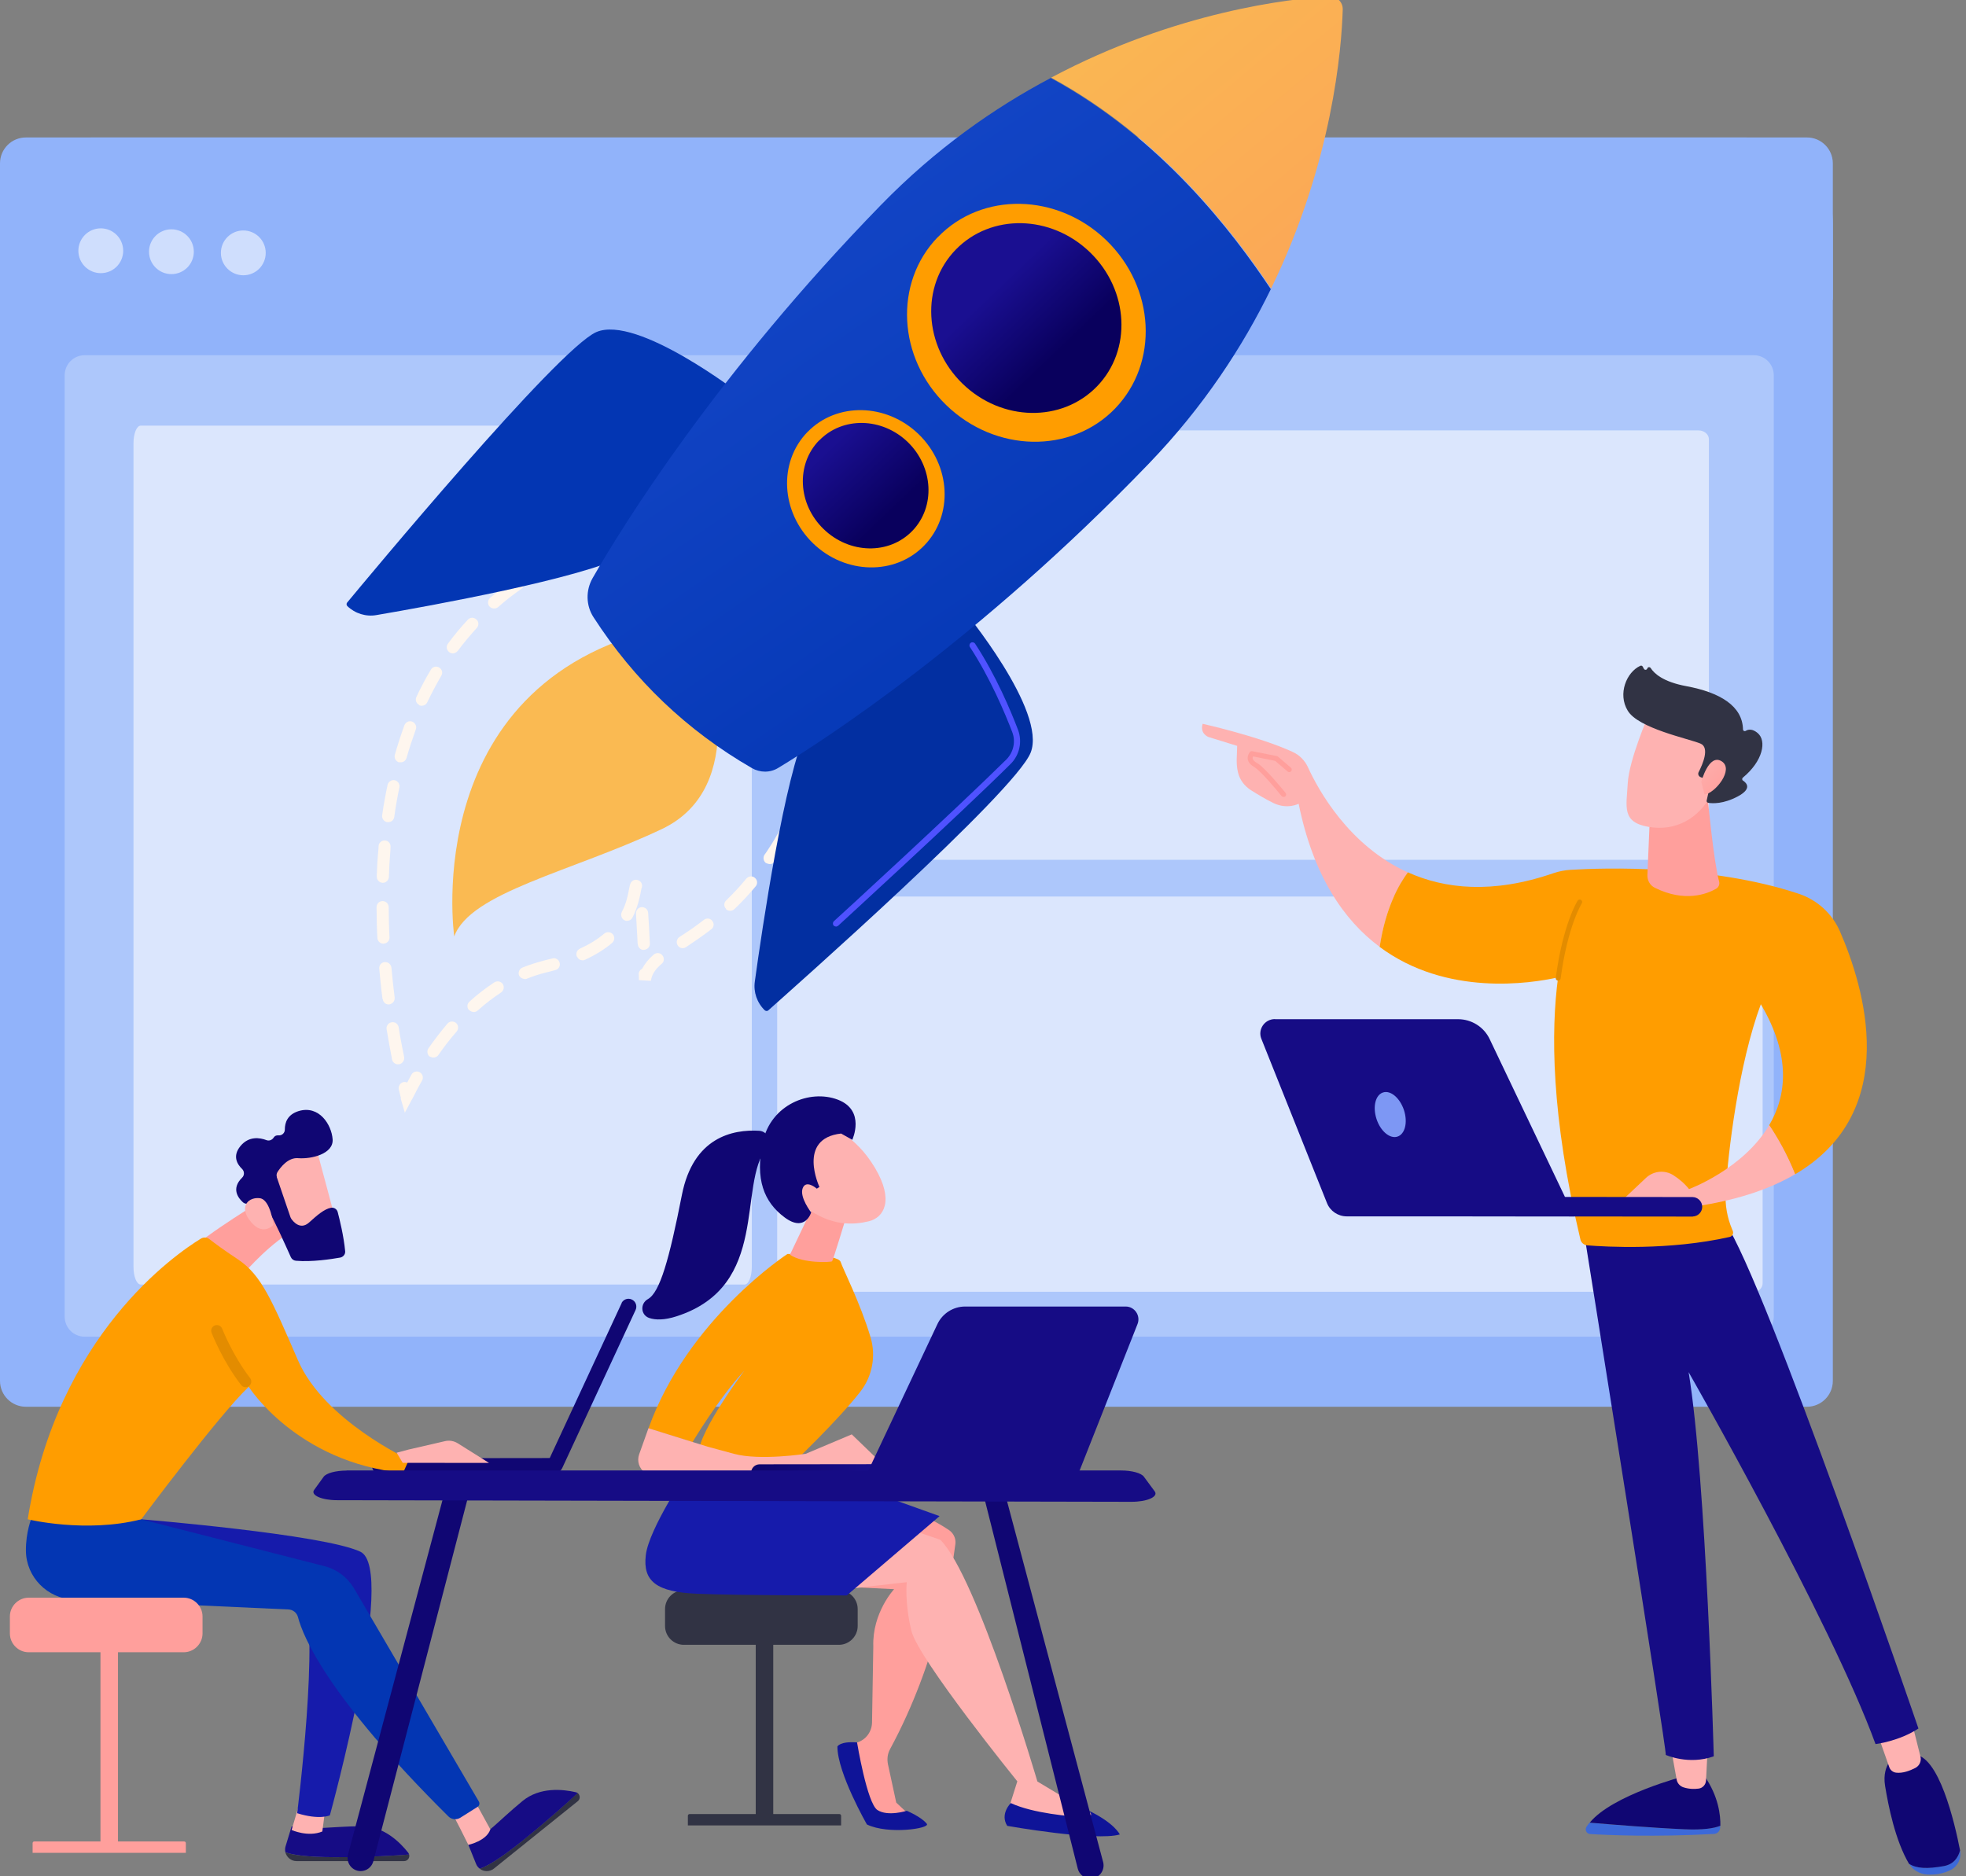 <svg width="154" height="147" viewBox="0 0 154 147" fill="none" xmlns="http://www.w3.org/2000/svg">
<rect x="0" y="0" width="154" height="147" fill="#808080" stroke="none"/>
<g clip-path="url(#clip0_1065_15)">
<path d="M141.539 110.214H2.03C0.907 110.214 0 109.307 0 108.184V12.799C0 11.676 0.907 10.769 2.03 10.769H141.539C142.662 10.769 143.569 11.676 143.569 12.799V108.184C143.569 109.307 142.662 110.214 141.539 110.214Z" fill="#91B3FA"/>
<path d="M143.569 23.489V17.499C143.569 13.78 140.491 10.777 136.781 10.777H7.163C3.444 10.777 0.366 13.789 0.366 17.499V23.489H143.569Z" fill="#91B3FA"/>
<path d="M7.895 21.401C6.93 21.401 6.139 20.619 6.139 19.645C6.139 18.68 6.921 17.89 7.895 17.89C8.86 17.89 9.65 18.672 9.65 19.645C9.65 20.619 8.868 21.401 7.895 21.401Z" fill="#CFDEFD"/>
<path d="M13.427 21.476C12.462 21.476 11.672 20.694 11.672 19.72C11.672 18.755 12.454 17.965 13.427 17.965C14.392 17.965 15.182 18.747 15.182 19.72C15.182 20.694 14.4 21.476 13.427 21.476Z" fill="#CFDEFD"/>
<path d="M19.059 21.567C18.094 21.567 17.303 20.785 17.303 19.812C17.303 18.847 18.085 18.056 19.059 18.056C20.024 18.056 20.814 18.838 20.814 19.812C20.814 20.785 20.032 21.567 19.059 21.567Z" fill="#CFDEFD"/>
<path d="M137.388 27.831H6.622C5.762 27.831 5.066 28.535 5.066 29.403V103.151C5.066 104.019 5.762 104.723 6.622 104.723H137.388C138.247 104.723 138.943 104.019 138.943 103.151V29.403C138.943 28.535 138.247 27.831 137.388 27.831Z" fill="#ADC7FB"/>
<path d="M58.325 33.347H11.023C10.71 33.347 10.457 33.961 10.457 34.719V99.266C10.457 100.024 10.71 100.639 11.023 100.639H58.325C58.637 100.639 58.89 100.024 58.89 99.266V34.719C58.89 33.961 58.637 33.347 58.325 33.347Z" fill="#DBE6FD"/>
<path d="M133.045 33.721H64.564C64.113 33.721 63.748 34.03 63.748 34.412V66.673C63.748 67.054 64.113 67.363 64.564 67.363H133.045C133.496 67.363 133.861 67.054 133.861 66.673V34.412C133.861 34.03 133.496 33.721 133.045 33.721Z" fill="#DBE6FD"/>
<path d="M133.37 71.897H64.888C64.438 71.897 64.073 72.154 64.073 72.471V99.591C64.073 99.908 64.438 100.165 64.888 100.165H133.37C133.82 100.165 134.185 99.908 134.185 99.591V72.471C134.185 72.154 133.82 71.897 133.37 71.897Z" fill="#DBE6FD"/>
<path d="M137.405 101.204H61.544C61.178 101.204 60.878 100.905 60.878 100.539V70.907C60.878 70.541 61.178 70.241 61.544 70.241H137.405C137.771 70.241 138.07 70.541 138.07 70.907V100.539C138.07 100.905 137.771 101.204 137.405 101.204Z" fill="#DBE6FD"/>
<path d="M124.519 142.8C126.324 142.958 129.46 143.207 131.923 143.315C133.403 143.382 134.26 143.232 134.751 143.041C134.751 143.099 134.751 143.149 134.743 143.199C134.734 143.457 134.518 143.665 134.26 143.681C129.593 143.939 125.883 143.773 124.56 143.69C124.286 143.673 124.128 143.374 124.261 143.141C124.327 143.024 124.419 142.908 124.51 142.8H124.519Z" fill="#3C69D9"/>
<path fill-rule="evenodd" clip-rule="evenodd" d="M131.931 143.315C129.46 143.207 126.324 142.949 124.527 142.799C126.299 140.62 131.931 139.156 131.931 139.156H133.52C134.618 140.736 134.776 142.234 134.759 143.041C134.268 143.24 133.412 143.382 131.931 143.315Z" fill="#100673"/>
<path fill-rule="evenodd" clip-rule="evenodd" d="M133.786 136.552L133.636 139.497C133.619 139.813 133.378 140.088 133.062 140.129C132.746 140.171 132.322 140.179 131.864 140.029C131.59 139.938 131.382 139.705 131.332 139.414L130.816 136.544H133.786V136.552Z" fill="#FEB2B1"/>
<path fill-rule="evenodd" clip-rule="evenodd" d="M152.254 146.194C153.036 146.052 153.394 145.528 153.535 144.963C153.535 144.971 153.535 144.971 153.535 144.979C153.652 145.57 153.385 146.186 152.853 146.477C152.212 146.826 151.505 146.893 150.956 146.859C150.366 146.826 149.833 146.51 149.534 146.011L149.525 146.003C150.116 146.377 150.94 146.427 152.246 146.186L152.254 146.194Z" fill="#3C69D9"/>
<path fill-rule="evenodd" clip-rule="evenodd" d="M148.56 137.467H149.875C151.871 137.417 153.127 142.866 153.535 144.971C153.385 145.537 153.036 146.061 152.254 146.202C150.948 146.435 150.124 146.393 149.534 146.019C148.452 144.181 147.92 141.494 147.662 139.921C147.371 138.133 148.569 137.467 148.569 137.467H148.56Z" fill="#100673"/>
<path fill-rule="evenodd" clip-rule="evenodd" d="M149.709 134.73L150.432 137.625C150.524 137.983 150.349 138.349 150.025 138.515C149.617 138.723 149.043 138.948 148.519 138.881C148.269 138.848 148.061 138.673 147.986 138.44L146.913 135.396L149.709 134.73Z" fill="#FEB2B1"/>
<path fill-rule="evenodd" clip-rule="evenodd" d="M124.078 96.563C124.078 96.563 130.591 137.267 130.483 137.492C130.483 137.492 132.28 138.307 134.243 137.6C134.243 137.6 133.653 115.846 132.272 107.502C132.272 107.502 143.386 126.952 146.913 136.643C146.913 136.643 148.752 136.427 150.274 135.421C150.274 135.421 138.311 100.414 135.117 95.756L124.069 96.579L124.078 96.563Z" fill="#160C85"/>
<path fill-rule="evenodd" clip-rule="evenodd" d="M94.196 56.706C94.196 56.706 98.588 57.68 101.259 58.911C101.791 59.152 102.215 59.585 102.457 60.117C103.255 61.864 105.651 66.257 110.285 68.353C109.619 69.235 108.538 71.082 108.072 74.185C105.285 72.113 102.881 68.653 101.725 62.971C101.725 62.971 100.843 63.445 99.745 62.913C99.162 62.63 98.497 62.23 97.998 61.914C97.499 61.598 97.124 61.116 96.983 60.55C96.791 59.801 96.908 59.144 96.908 58.437L94.653 57.738C94.653 57.738 93.971 57.48 94.204 56.715L94.196 56.706Z" fill="#FEB2B1"/>
<path fill-rule="evenodd" clip-rule="evenodd" d="M108.072 74.176C108.538 71.073 109.619 69.235 110.285 68.345C113.163 69.642 116.915 70.058 121.682 68.411C122.123 68.262 122.58 68.17 123.046 68.145C125.584 67.995 133.961 67.721 140.882 70.017C142.338 70.499 143.519 71.573 144.127 72.97C145.998 77.271 149.035 87.062 140.608 92.004C139.959 90.398 139.218 89.109 138.578 88.161C139.934 85.873 140.333 82.745 137.929 78.677C136.174 83.419 135.35 90.332 135.175 93.393C135.117 94.4 135.292 95.406 135.691 96.338L135.733 96.438C135.816 96.638 135.699 96.862 135.483 96.912C130.741 97.977 125.808 97.686 124.336 97.569C124.069 97.544 123.853 97.361 123.795 97.103C121.491 87.387 121.482 80.765 122.048 76.572C119.893 77.055 113.296 78.086 108.055 74.176H108.072Z" fill="#FF9D00"/>
<path fill-rule="evenodd" clip-rule="evenodd" d="M122.056 76.83C122.156 76.83 122.231 76.763 122.248 76.663C122.788 72.57 123.895 70.79 123.903 70.774C123.961 70.682 123.936 70.566 123.845 70.507C123.753 70.449 123.637 70.474 123.579 70.566C123.529 70.641 122.422 72.429 121.865 76.614C121.848 76.722 121.923 76.813 122.031 76.83C122.04 76.83 122.048 76.83 122.056 76.83Z" fill="#E38C00"/>
<path fill-rule="evenodd" clip-rule="evenodd" d="M133.761 62.48C133.761 62.48 134.243 67.554 134.659 69.052C134.726 69.276 134.626 69.518 134.418 69.634C133.703 70.042 131.981 70.716 129.635 69.559C129.252 69.376 129.027 68.977 129.044 68.553L129.252 63.653L133.761 62.471V62.48Z" fill="#FF9F9C"/>
<path fill-rule="evenodd" clip-rule="evenodd" d="M129.144 55.991C129.144 55.991 127.605 59.518 127.505 61.365C127.405 63.212 127.006 64.418 129.144 64.784C131.282 65.158 133.087 64.093 134.06 62.247C134.06 62.247 135.591 59.41 135.242 58.245C134.901 57.081 129.136 55.982 129.136 55.982L129.144 55.991Z" fill="#FEB2B1"/>
<path fill-rule="evenodd" clip-rule="evenodd" d="M133.328 60.932L133.203 60.882C133.045 60.816 132.979 60.633 133.062 60.483C133.361 59.901 133.952 58.561 133.195 58.254C132.213 57.854 128.337 57.064 127.505 55.683C126.698 54.36 127.413 52.655 128.486 52.164C128.561 52.131 128.645 52.156 128.678 52.231L128.769 52.397C128.828 52.514 129.002 52.497 129.036 52.372C129.069 52.256 129.227 52.231 129.302 52.339C129.56 52.746 130.25 53.42 132.105 53.761C134.742 54.252 136.489 55.317 136.531 57.139C136.531 57.255 136.656 57.322 136.756 57.255C136.947 57.139 137.263 57.081 137.679 57.43C138.403 58.037 138.103 59.618 136.523 60.924C136.448 60.982 136.448 61.107 136.531 61.157C136.822 61.348 137.246 61.789 136.14 62.388C134.992 63.004 134.127 62.954 133.802 62.896C133.719 62.879 133.669 62.804 133.686 62.721L134.044 61.115C134.06 61.024 133.994 60.941 133.902 60.941H133.353L133.328 60.932Z" fill="#313344"/>
<path fill-rule="evenodd" clip-rule="evenodd" d="M133.262 61.265C133.262 61.265 133.844 59.011 134.859 59.643C135.866 60.275 134.335 62.163 133.52 62.247L133.262 61.257V61.265Z" fill="url(#paint0_linear_1065_15)"/>
<path d="M100.552 62.438C100.593 62.438 100.635 62.422 100.677 62.397C100.76 62.33 100.768 62.205 100.702 62.122C100.535 61.914 99.063 60.117 98.489 59.793C98.281 59.676 98.156 59.56 98.131 59.444C98.114 59.394 98.123 59.327 98.156 59.261L99.886 59.61L100.868 60.45C100.951 60.517 101.068 60.508 101.142 60.425C101.209 60.342 101.201 60.225 101.126 60.151L100.103 59.277C100.078 59.252 100.044 59.244 100.011 59.236L98.089 58.853C98.015 58.836 97.94 58.87 97.89 58.936C97.748 59.144 97.698 59.335 97.748 59.527C97.798 59.751 97.981 59.943 98.289 60.126C98.713 60.367 99.953 61.823 100.385 62.364C100.427 62.413 100.477 62.43 100.535 62.43L100.552 62.438Z" fill="#FF9F9C"/>
<path fill-rule="evenodd" clip-rule="evenodd" d="M133.337 94.441L126.557 94.524L128.928 92.287C129.518 91.729 130.417 91.638 131.099 92.087C131.498 92.345 131.931 92.694 132.305 93.16C132.305 93.16 136.531 91.613 138.586 88.152C139.227 89.1 139.975 90.39 140.616 91.996C138.777 93.077 136.398 93.925 133.337 94.433V94.441Z" fill="#FEB2B1"/>
<path fill-rule="evenodd" clip-rule="evenodd" d="M132.605 95.315C132.588 95.315 132.58 95.315 132.563 95.315L115.351 95.298C114.927 95.298 114.578 94.957 114.578 94.533C114.578 94.109 114.927 93.768 115.351 93.768L132.563 93.784C132.988 93.784 133.337 94.125 133.337 94.55C133.337 94.957 133.012 95.29 132.605 95.307V95.315Z" fill="#160C85"/>
<path fill-rule="evenodd" clip-rule="evenodd" d="M99.878 79.85H114.211C115.268 79.85 116.233 80.457 116.682 81.397L123.312 95.298H105.493C104.811 95.298 104.195 94.882 103.946 94.258L98.805 81.389C98.505 80.648 99.063 79.841 99.87 79.841L99.878 79.85Z" fill="#160C85"/>
<path d="M109.977 86.979C110.285 87.936 110.06 88.859 109.461 89.051C108.871 89.242 108.13 88.618 107.822 87.661C107.515 86.705 107.739 85.781 108.338 85.59C108.929 85.399 109.661 86.022 109.977 86.979Z" fill="#7D97F4"/>
<path fill-rule="evenodd" clip-rule="evenodd" d="M29.724 115.463C29.732 115.463 29.749 115.463 29.757 115.463L43.408 115.447C43.749 115.447 44.016 115.172 44.016 114.839C44.016 114.498 43.741 114.224 43.4 114.232L29.749 114.249C29.408 114.249 29.141 114.523 29.141 114.856C29.141 115.18 29.399 115.447 29.724 115.463Z" fill="#100673"/>
<path fill-rule="evenodd" clip-rule="evenodd" d="M48.699 102.095C48.691 102.103 48.691 102.111 48.683 102.12L42.934 114.507C42.793 114.814 42.926 115.172 43.234 115.313C43.541 115.455 43.907 115.322 44.041 115.014L49.789 102.627C49.93 102.319 49.797 101.953 49.489 101.812C49.19 101.67 48.841 101.795 48.691 102.078L48.699 102.095Z" fill="#100673"/>
<path fill-rule="evenodd" clip-rule="evenodd" d="M59.198 142.733H60.57V127.909H59.198V142.733Z" fill="#313344"/>
<path fill-rule="evenodd" clip-rule="evenodd" d="M53.882 143.016H65.886V142.259C65.886 142.184 65.828 142.125 65.753 142.125H54.015C53.94 142.125 53.882 142.184 53.882 142.259V143.016Z" fill="#313344"/>
<path fill-rule="evenodd" clip-rule="evenodd" d="M52.094 127.393C52.094 128.208 52.759 128.865 53.566 128.865H65.712C66.519 128.865 67.184 128.2 67.184 127.393V126.062C67.184 125.255 66.519 124.589 65.712 124.589H53.566C52.751 124.589 52.094 125.255 52.094 126.062V127.393Z" fill="#313344"/>
<path fill-rule="evenodd" clip-rule="evenodd" d="M70.004 118.025C70.004 118.025 72.043 118.342 74.33 119.872C74.688 120.113 74.888 120.529 74.838 120.962C74.563 123.133 73.44 130.163 69.722 137.034C69.522 137.4 69.472 137.816 69.555 138.224L70.204 141.227L71.402 142.35H68.316L66.261 136.793L67.143 136.518C67.825 136.302 68.291 135.678 68.307 134.963L68.407 128.998C68.316 126.344 70.038 124.506 70.038 124.506L65.113 124.265L70.021 118.025H70.004Z" fill="#FF9F9C"/>
<path fill-rule="evenodd" clip-rule="evenodd" d="M72.6 142.891C72.883 143.257 69.572 143.748 67.908 142.941C67.908 142.941 65.595 138.915 65.595 136.835C65.595 136.835 65.778 136.411 67.134 136.511C67.134 136.511 67.916 141.277 68.731 141.81C69.555 142.342 71.028 141.868 71.028 141.868C71.028 141.868 72.184 142.35 72.6 142.891Z" fill="#0F1498"/>
<path fill-rule="evenodd" clip-rule="evenodd" d="M65.72 124.589C65.745 124.548 71.028 123.957 71.028 123.957C71.028 123.957 70.853 125.563 71.394 127.775C71.934 129.988 79.688 139.563 79.688 139.563L78.872 142.142C81.385 143.016 83.855 143.157 86.293 142.592L81.26 139.572C81.26 139.572 76.543 123.508 73.656 120.638L68.365 118.808L65.728 124.606L65.72 124.589Z" fill="#FEB2B1"/>
<path fill-rule="evenodd" clip-rule="evenodd" d="M53.882 115.239C53.882 115.239 50.837 119.764 50.588 121.827C50.338 123.89 51.42 124.731 54.614 124.864C57.809 125.005 66.327 124.997 66.327 124.997L73.598 118.782C73.598 118.782 68.299 116.894 66.918 116.353C65.537 115.821 53.874 115.23 53.874 115.23L53.882 115.239Z" fill="#161BAB"/>
<path fill-rule="evenodd" clip-rule="evenodd" d="M79.18 141.261C79.18 141.261 78.306 142.109 78.897 143.049C78.897 143.049 85.827 144.281 87.715 143.723C87.715 143.723 87.324 142.833 85.203 141.818L85.361 141.943C85.561 142.093 85.444 142.409 85.195 142.4C83.797 142.317 80.91 142.068 79.188 141.269L79.18 141.261Z" fill="#0F1498"/>
<path fill-rule="evenodd" clip-rule="evenodd" d="M26.255 145.503C23.876 145.503 22.828 145.303 22.353 145.112C22.445 145.503 22.794 145.811 23.235 145.811H31.654C31.937 145.811 32.12 145.536 32.045 145.295C31.088 145.37 29.05 145.503 26.255 145.503Z" fill="#313344"/>
<path fill-rule="evenodd" clip-rule="evenodd" d="M32.045 145.295C32.028 145.246 32.011 145.196 31.978 145.154C31.337 144.339 30.048 143.049 28.301 143.074C25.739 143.108 24.84 143.39 22.844 143.091L22.37 144.647C22.32 144.805 22.32 144.963 22.353 145.112C22.827 145.295 23.875 145.503 26.255 145.503C29.041 145.503 31.08 145.37 32.045 145.295Z" fill="#160C85"/>
<path fill-rule="evenodd" clip-rule="evenodd" d="M23.418 141.41L22.844 143.373C22.844 143.373 24.125 143.956 25.248 143.49L25.473 141.785L23.426 141.41H23.418Z" fill="#FEB2B1"/>
<path fill-rule="evenodd" clip-rule="evenodd" d="M40.855 144.264C38.999 145.753 38.051 146.252 37.569 146.402C37.885 146.651 38.351 146.668 38.692 146.394L45.255 141.119C45.48 140.945 45.447 140.62 45.239 140.47C44.54 141.128 43.034 142.509 40.855 144.256V144.264Z" fill="#313344"/>
<path fill-rule="evenodd" clip-rule="evenodd" d="M45.239 140.479C45.197 140.445 45.156 140.42 45.097 140.412C44.091 140.179 42.285 139.988 40.929 141.103C38.95 142.741 38.425 143.515 36.687 144.53L37.294 146.036C37.352 146.185 37.452 146.31 37.577 146.402C38.059 146.252 39.008 145.753 40.863 144.264C43.034 142.517 44.548 141.136 45.247 140.479H45.239Z" fill="#160C85"/>
<path fill-rule="evenodd" clip-rule="evenodd" d="M11.064 119.032C11.064 119.032 25.306 120.197 28.226 121.569C31.146 122.942 25.839 142.225 25.839 142.225C25.839 142.225 25.04 142.608 23.277 142.059C23.277 142.059 25.09 127.833 23.742 124.747L8.319 122.226L11.064 119.032Z" fill="#161BAB"/>
<path fill-rule="evenodd" clip-rule="evenodd" d="M35.273 141.826C35.406 141.943 36.687 144.538 36.687 144.538C36.687 144.538 38.118 144.23 38.409 143.324L37.128 140.986L35.281 141.826H35.273Z" fill="#FEB2B1"/>
<path fill-rule="evenodd" clip-rule="evenodd" d="M2.479 118.907C2.479 118.907 2.013 120.022 2.03 121.511C2.055 123.566 3.71 125.23 5.757 125.33L22.594 126.095C22.952 126.112 23.252 126.353 23.343 126.702C23.742 128.233 25.672 132.933 35.123 142.309C35.372 142.558 35.763 142.6 36.063 142.409L37.41 141.56C37.552 141.469 37.593 141.286 37.51 141.144L27.71 124.406C27.195 123.558 26.371 122.942 25.406 122.701L11.056 119.032L2.479 118.916V118.907Z" fill="#0336B3"/>
<path fill-rule="evenodd" clip-rule="evenodd" d="M22.012 93.135C22.012 93.135 17.27 95.947 15.432 97.494L19.234 99.616C19.234 99.616 21.288 97.245 23.243 96.255L22.012 93.135Z" fill="#FF9F9C"/>
<path fill-rule="evenodd" clip-rule="evenodd" d="M2.179 119.032C2.179 119.032 6.722 120.139 11.064 119.032C11.064 119.032 17.137 110.871 19.483 108.65C19.483 108.65 23.227 114.565 31.57 115.397L32.036 114.357C32.036 114.357 25.398 111.296 23.351 106.595C21.305 101.895 20.489 99.89 18.626 98.659C17.47 97.894 16.771 97.37 16.413 97.087C16.214 96.929 15.947 96.912 15.731 97.045C13.759 98.251 4.476 104.607 2.171 119.032H2.179Z" fill="#FF9D00"/>
<path fill-rule="evenodd" clip-rule="evenodd" d="M19.234 108.683C19.101 108.683 18.967 108.625 18.884 108.509C17.42 106.604 16.613 104.507 16.572 104.416C16.488 104.183 16.596 103.933 16.829 103.842C17.054 103.759 17.312 103.867 17.404 104.1C17.412 104.116 18.21 106.171 19.591 107.968C19.741 108.159 19.708 108.442 19.508 108.592C19.425 108.659 19.334 108.683 19.242 108.683H19.234Z" fill="#E38C00"/>
<path fill-rule="evenodd" clip-rule="evenodd" d="M31.063 113.816L32.003 113.567L34.857 112.909C35.198 112.826 35.564 112.893 35.855 113.076L38.309 114.615L31.546 114.607L31.072 113.816H31.063Z" fill="#FEB2B1"/>
<path fill-rule="evenodd" clip-rule="evenodd" d="M24.716 89.791C24.774 89.874 26.454 96.23 26.454 96.23L22.802 97.112L20.307 91.33C20.307 91.33 23.759 88.427 24.707 89.791H24.716Z" fill="#FEB2B1"/>
<path fill-rule="evenodd" clip-rule="evenodd" d="M21.679 92.22L22.753 95.365C22.769 95.406 22.786 95.439 22.811 95.481C22.961 95.697 23.518 96.396 24.208 95.781C24.832 95.215 25.406 94.716 25.93 94.624C26.163 94.583 26.396 94.732 26.454 94.965C26.604 95.539 26.929 96.854 27.037 98.027C27.062 98.268 26.887 98.476 26.654 98.526C25.939 98.651 24.433 98.884 23.177 98.775C23.011 98.759 22.861 98.659 22.786 98.501C22.445 97.736 21.413 95.431 21.022 94.832C20.656 94.267 19.749 94.275 19.367 94.308C19.242 94.317 19.117 94.275 19.026 94.192C18.693 93.892 18.069 93.144 18.968 92.262C19.159 92.079 19.151 91.771 18.968 91.588C18.585 91.222 18.186 90.581 18.834 89.791C19.492 88.992 20.348 89.125 20.872 89.325C21.081 89.408 21.313 89.317 21.438 89.125C21.505 89.017 21.621 88.934 21.821 88.951C22.087 88.976 22.32 88.759 22.312 88.485C22.312 87.969 22.503 87.32 23.401 87.046C24.999 86.572 25.972 88.111 26.055 89.258C26.138 90.407 24.383 90.823 23.352 90.739C22.57 90.673 21.979 91.446 21.738 91.821C21.663 91.937 21.646 92.087 21.688 92.22H21.679Z" fill="#100673"/>
<path fill-rule="evenodd" clip-rule="evenodd" d="M21.422 95.972C21.422 95.972 21.189 93.984 20.357 93.876C19.533 93.767 18.718 94.441 19.525 95.564C20.531 96.962 21.413 95.972 21.413 95.972H21.422Z" fill="#FEB2B1"/>
<path fill-rule="evenodd" clip-rule="evenodd" d="M7.87 144.879H9.242V128.865H7.87V144.879Z" fill="#FF9F9C"/>
<path fill-rule="evenodd" clip-rule="evenodd" d="M2.554 145.162H14.558V144.405C14.558 144.33 14.5 144.272 14.425 144.272H2.687C2.612 144.272 2.554 144.33 2.554 144.405V145.162Z" fill="#FF9F9C"/>
<path fill-rule="evenodd" clip-rule="evenodd" d="M0.774 127.975C0.774 128.782 1.439 129.448 2.246 129.448H14.392C15.199 129.448 15.865 128.782 15.865 127.975V126.644C15.865 125.837 15.199 125.172 14.392 125.172H2.246C1.439 125.172 0.774 125.837 0.774 126.644V127.975Z" fill="#FF9F9C"/>
<path fill-rule="evenodd" clip-rule="evenodd" d="M62.11 114.64C62.11 114.64 65.654 111.27 67.392 109.033C68.332 107.826 68.632 106.237 68.191 104.765C67.392 102.086 65.978 99.308 65.853 98.875C65.654 98.21 61.685 98.243 61.685 98.243C61.685 98.243 53.866 103.318 50.796 111.911L54.248 112.984C54.248 112.984 56.286 109.557 58.308 107.386C58.308 107.386 54.822 111.994 54.697 113.883L62.11 114.648V114.64Z" fill="#FF9D00"/>
<path fill-rule="evenodd" clip-rule="evenodd" d="M66.335 95.174C66.294 95.315 65.254 98.751 65.179 98.817C65.096 98.892 62.908 99.009 61.877 98.302L63.623 94.633L66.335 95.165V95.174Z" fill="#FF9F9C"/>
<path fill-rule="evenodd" clip-rule="evenodd" d="M65.063 88.31C65.063 88.31 67.001 88.918 68.532 91.488C70.063 94.059 69.231 95.39 68.066 95.681C66.893 95.964 65.113 96.114 63.066 94.558C61.02 93.002 62.559 87.62 65.071 88.319L65.063 88.31Z" fill="#FEB2B1"/>
<path fill-rule="evenodd" clip-rule="evenodd" d="M64.189 92.994C64.189 92.994 62.401 89.192 65.886 88.809L66.76 89.3C66.76 89.3 67.833 86.996 65.628 86.155C63.424 85.315 60.379 86.546 59.755 89.466C59.131 92.386 59.838 94.167 61.452 95.373C63.074 96.587 63.54 94.99 63.54 94.99C63.54 94.99 62.609 93.8 62.875 93.093C63.141 92.386 63.981 93.127 63.981 93.127L64.189 92.994Z" fill="#100673"/>
<path fill-rule="evenodd" clip-rule="evenodd" d="M69.322 114.889L66.718 112.377L63.116 113.899C63.116 113.899 59.53 114.457 57.484 113.899C55.429 113.342 55.429 113.342 55.429 113.342L50.795 111.895L50.063 113.949C49.88 114.473 50.063 115.047 50.513 115.372C50.912 115.655 51.386 115.971 51.686 116.104C52.293 116.37 66.735 115.921 66.735 115.921L69.314 114.881L69.322 114.889Z" fill="#FEB2B1"/>
<path fill-rule="evenodd" clip-rule="evenodd" d="M60.08 89.882C60.487 89.383 60.113 88.635 59.473 88.593C57.393 88.468 54.306 89.1 53.416 93.609C52.418 98.684 51.694 101.246 50.754 101.778C50.13 102.128 50.18 103.026 50.854 103.259C51.353 103.426 52.044 103.434 53 103.126C60.379 100.739 57.709 92.827 60.08 89.882Z" fill="#100673"/>
<path fill-rule="evenodd" clip-rule="evenodd" d="M59.472 116.071C59.481 116.071 59.497 116.071 59.506 116.071L74.605 116.054C74.979 116.054 75.278 115.755 75.278 115.38C75.278 115.006 74.971 114.698 74.605 114.706L59.506 114.723C59.131 114.723 58.832 115.023 58.832 115.397C58.832 115.755 59.115 116.054 59.472 116.071Z" fill="url(#paint1_linear_1065_15)"/>
<path fill-rule="evenodd" clip-rule="evenodd" d="M88.173 102.361H75.603C74.68 102.361 73.831 102.893 73.432 103.733L67.617 116.062H83.24C83.839 116.062 84.371 115.696 84.596 115.139L89.105 103.733C89.362 103.076 88.88 102.361 88.173 102.361Z" fill="#160C85"/>
<path fill-rule="evenodd" clip-rule="evenodd" d="M34.89 116.67C34.823 116.928 28.792 139.555 27.261 145.287C27.087 145.953 27.578 146.593 28.251 146.593C28.726 146.593 29.133 146.269 29.25 145.803L36.837 116.612L34.882 116.661L34.89 116.67Z" fill="#100673"/>
<path fill-rule="evenodd" clip-rule="evenodd" d="M78.789 117.261C78.856 117.518 84.887 140.146 86.409 145.878C86.584 146.535 86.093 147.184 85.419 147.184C84.945 147.184 84.538 146.859 84.421 146.394L77.075 117.252H78.789V117.261Z" fill="#100673"/>
<path fill-rule="evenodd" clip-rule="evenodd" d="M27.145 115.206H87.807C88.656 115.206 89.396 115.405 89.604 115.696L90.452 116.844C90.76 117.26 89.862 117.66 88.639 117.66L26.396 117.535C25.19 117.535 24.308 117.136 24.608 116.728L25.348 115.705C25.556 115.414 26.296 115.214 27.153 115.214L27.145 115.206Z" fill="#160C85"/>
<path fill-rule="evenodd" clip-rule="evenodd" d="M51.112 41.567C51.066 41.302 51.243 41.064 51.507 41.018C52.27 40.884 53.038 40.78 53.841 40.702L54.102 40.675L54.307 40.936C54.48 41.151 54.432 41.45 54.24 41.597C54.104 41.703 53.933 41.725 53.774 41.67C53.059 41.752 52.36 41.857 51.669 41.973C51.62 41.975 51.589 41.98 51.54 41.981C51.336 41.959 51.154 41.801 51.111 41.576L51.112 41.567ZM46.511 42.771C46.433 42.522 46.564 42.256 46.824 42.179C47.575 41.935 48.343 41.703 49.154 41.518C49.412 41.451 49.661 41.619 49.741 41.859C49.798 42.116 49.639 42.367 49.399 42.447C48.629 42.629 47.87 42.862 47.151 43.092C47.089 43.112 47.029 43.112 46.968 43.122C46.784 43.102 46.615 42.986 46.556 42.798L46.529 42.784L46.511 42.771ZM56.517 45.245L55.042 43.366C54.879 43.152 54.917 42.852 55.112 42.686C55.326 42.523 55.624 42.571 55.792 42.756L57.278 44.636C57.45 44.852 57.402 45.15 57.207 45.316C57.105 45.399 56.993 45.42 56.866 45.41C56.739 45.399 56.609 45.348 56.53 45.227L56.527 45.246L56.517 45.245ZM42.173 44.73C42.052 44.503 42.127 44.219 42.358 44.078C43.061 43.697 43.791 43.341 44.544 43.017C44.789 42.909 45.058 43.021 45.166 43.266C45.275 43.511 45.163 43.779 44.918 43.888C44.196 44.197 43.487 44.547 42.816 44.913C42.728 44.968 42.636 44.983 42.558 44.98C42.401 44.974 42.256 44.892 42.183 44.732L42.173 44.73ZM59.483 48.974L57.998 47.094C57.825 46.879 57.873 46.58 58.068 46.414C58.282 46.251 58.582 46.289 58.748 46.484L60.234 48.364C60.408 48.57 60.349 48.876 60.164 49.044C60.061 49.127 59.949 49.148 59.822 49.137C59.696 49.127 59.566 49.076 59.486 48.955L59.483 48.974ZM38.344 47.522C38.177 47.327 38.195 47.033 38.383 46.846C38.993 46.312 39.645 45.824 40.305 45.348C40.517 45.194 40.813 45.262 40.968 45.465C41.121 45.677 41.054 45.972 40.851 46.127C40.217 46.569 39.584 47.06 39.019 47.561C38.917 47.644 38.792 47.683 38.665 47.672C38.538 47.662 38.429 47.605 38.345 47.512L38.344 47.522ZM35.188 51.094C34.978 50.931 34.926 50.637 35.089 50.426C35.57 49.772 36.097 49.136 36.646 48.552C36.826 48.354 37.123 48.352 37.321 48.533C37.519 48.713 37.521 49.01 37.34 49.208C36.825 49.767 36.322 50.377 35.857 50.994C35.756 51.126 35.587 51.198 35.43 51.192C35.353 51.18 35.258 51.154 35.188 51.094ZM62.328 53.702C62.044 52.579 61.729 51.836 61.619 51.66L60.962 50.833C60.799 50.619 60.838 50.319 61.039 50.173C61.253 50.01 61.553 50.049 61.719 50.244L62.359 51.058C62.775 51.6 63.257 53.456 63.255 53.466C63.311 53.732 63.16 53.994 62.913 54.053C62.87 54.075 62.801 54.074 62.755 54.057C62.551 54.034 62.383 53.908 62.328 53.702ZM32.842 55.231C32.603 55.114 32.509 54.842 32.617 54.602C32.964 53.858 33.347 53.139 33.752 52.463C33.878 52.236 34.177 52.156 34.401 52.301C34.628 52.426 34.708 52.726 34.563 52.95C34.18 53.609 33.81 54.31 33.469 55.016C33.388 55.211 33.187 55.297 32.999 55.296C32.932 55.285 32.885 55.268 32.837 55.26L32.842 55.231ZM62.83 58.308C62.855 57.541 62.823 56.756 62.738 56.001C62.711 55.739 62.897 55.503 63.158 55.476C63.419 55.449 63.656 55.635 63.683 55.896C63.771 56.701 63.804 57.536 63.781 58.353C63.778 58.619 63.557 58.821 63.291 58.817C63.272 58.814 63.272 58.814 63.261 58.822C63.007 58.801 62.806 58.581 62.827 58.328L62.83 58.308ZM31.256 59.729C31.003 59.648 30.857 59.388 30.928 59.132C31.153 58.348 31.407 57.569 31.676 56.822C31.774 56.581 32.044 56.437 32.285 56.535C32.526 56.633 32.671 56.903 32.572 57.145C32.318 57.864 32.059 58.613 31.846 59.379C31.78 59.606 31.571 59.74 31.346 59.724C31.316 59.728 31.288 59.714 31.248 59.718L31.245 59.737L31.255 59.738L31.256 59.729ZM62.316 63.453C62.063 63.372 61.939 63.096 62.02 62.842C62.265 62.12 62.456 61.361 62.598 60.603C62.648 60.354 62.886 60.165 63.156 60.209C63.405 60.259 63.594 60.497 63.55 60.766C63.41 61.574 63.203 62.37 62.948 63.15C62.885 63.357 62.666 63.489 62.471 63.478C62.44 63.483 62.394 63.465 62.357 63.449L62.326 63.454L62.316 63.453ZM30.343 64.414C30.091 64.383 29.902 64.145 29.936 63.874C30.046 63.071 30.195 62.265 30.358 61.501C30.408 61.252 30.664 61.076 30.913 61.126C31.162 61.176 31.338 61.432 31.288 61.681C31.128 62.425 30.991 63.214 30.883 64.007C30.852 64.258 30.627 64.43 30.373 64.409C30.354 64.406 30.354 64.406 30.343 64.414ZM60.013 67.627C59.799 67.484 59.741 67.168 59.894 66.955C59.994 66.823 60.087 66.68 60.179 66.537C60.518 66.028 60.831 65.496 61.111 64.988C61.236 64.761 61.518 64.668 61.757 64.776C61.994 64.903 62.077 65.183 61.969 65.422C61.671 65.987 61.345 66.537 60.982 67.072C60.879 67.223 60.777 67.365 60.686 67.498C60.583 67.65 60.413 67.721 60.259 67.696C60.182 67.684 60.097 67.66 60.014 67.617L60.002 67.635L60.013 67.627ZM56.876 71.212C56.688 71.024 56.688 70.717 56.885 70.541C57.435 70.008 57.973 69.432 58.465 68.83C58.645 68.632 58.937 68.6 59.135 68.78C59.337 68.941 59.366 69.252 59.185 69.45C58.658 70.086 58.096 70.687 57.525 71.228C57.42 71.329 57.285 71.367 57.159 71.356C57.051 71.349 56.939 71.311 56.855 71.218L56.874 71.222L56.876 71.212ZM29.507 68.676C29.536 67.949 29.569 67.253 29.644 66.544L29.657 66.279C29.67 66.014 29.917 65.827 30.161 65.847C30.426 65.86 30.613 66.107 30.594 66.351L30.581 66.616C30.522 67.288 30.487 67.994 30.462 68.701C30.449 68.966 30.238 69.169 29.972 69.166L29.953 69.163C29.699 69.142 29.497 68.921 29.519 68.668L29.499 68.665L29.507 68.676ZM48.916 72.102C48.689 71.977 48.596 71.695 48.704 71.455C49.059 70.781 49.18 70.159 49.256 69.746C49.294 69.574 49.317 69.43 49.342 69.335C49.359 69.288 49.387 69.243 49.394 69.195C49.502 68.956 49.784 68.863 50.023 68.971C50.263 69.078 50.364 69.371 50.245 69.619C50.221 69.704 50.207 69.791 50.186 69.926C50.096 70.356 49.95 71.083 49.543 71.887C49.466 72.062 49.264 72.148 49.086 72.149C49.019 72.139 48.961 72.129 48.917 72.093L48.914 72.112L48.916 72.102ZM53.085 74.069C52.944 73.839 53.01 73.553 53.221 73.409C53.815 73.031 54.447 72.609 55.137 72.068C55.352 71.895 55.651 71.943 55.795 72.154C55.969 72.36 55.919 72.668 55.708 72.812C54.986 73.368 54.322 73.814 53.735 74.204C53.645 74.268 53.533 74.29 53.445 74.285C53.307 74.283 53.172 74.202 53.085 74.069ZM49.95 73.959C49.901 73.042 49.851 72.243 49.819 71.586C49.803 71.317 49.998 71.091 50.258 71.073C50.527 71.058 50.752 71.252 50.77 71.512C50.82 72.182 50.859 72.979 50.906 73.915C50.922 74.185 50.71 74.397 50.45 74.415C50.431 74.412 50.4 74.417 50.389 74.425C50.155 74.407 49.969 74.209 49.96 73.96L49.95 73.959ZM29.562 73.487C29.512 72.689 29.505 71.877 29.496 71.076C29.499 70.809 29.702 70.595 29.968 70.598C30.235 70.602 30.449 70.804 30.445 71.07C30.458 71.853 30.467 72.655 30.509 73.433C30.525 73.702 30.313 73.915 30.053 73.932C30.034 73.929 30.003 73.934 29.994 73.933C29.76 73.915 29.574 73.717 29.562 73.487ZM45.194 74.961C45.085 74.716 45.178 74.444 45.425 74.326C46.161 73.99 46.808 73.591 47.335 73.142C47.53 72.976 47.841 73.006 48.007 73.201C48.173 73.396 48.143 73.707 47.948 73.873C47.353 74.38 46.64 74.818 45.829 75.191C45.753 75.229 45.681 75.247 45.595 75.233C45.418 75.224 45.276 75.122 45.205 74.953L45.186 74.949L45.187 74.94L45.194 74.961ZM50.03 76.343C50.021 76.154 50.139 75.975 50.299 75.902C50.499 75.52 50.786 75.151 51.21 74.785C51.405 74.618 51.72 74.629 51.883 74.844C52.049 75.038 52.038 75.353 51.824 75.516C51.319 75.948 51.058 76.341 50.987 76.843L50.047 76.791L50.038 76.355L50.021 76.342L50.03 76.343ZM40.658 76.433C40.57 76.181 40.673 75.911 40.927 75.804C41.476 75.586 42.05 75.402 42.607 75.255C42.825 75.191 43.038 75.156 43.255 75.093C43.505 75.014 43.776 75.177 43.835 75.423C43.913 75.673 43.751 75.943 43.504 76.002C43.286 76.066 43.06 76.119 42.823 76.179C42.309 76.304 41.789 76.467 41.282 76.672C41.206 76.709 41.126 76.716 41.06 76.695C40.885 76.677 40.724 76.572 40.653 76.402L40.65 76.422L40.658 76.433ZM29.965 78.276C29.855 77.487 29.779 76.674 29.709 75.883C29.682 75.621 29.888 75.388 30.136 75.378C30.397 75.351 30.631 75.557 30.661 75.799C30.733 76.581 30.812 77.375 30.914 78.152C30.941 78.413 30.766 78.642 30.502 78.688C30.471 78.693 30.441 78.698 30.412 78.694C30.197 78.679 30.007 78.51 29.985 78.279L29.965 78.276ZM36.743 79.141C36.557 78.944 36.575 78.65 36.783 78.466C37.408 77.895 38.073 77.389 38.725 76.961C38.955 76.82 39.241 76.886 39.385 77.097C39.526 77.327 39.46 77.613 39.249 77.757C38.629 78.171 38.01 78.634 37.42 79.171C37.318 79.254 37.19 79.312 37.066 79.282C36.959 79.275 36.83 79.215 36.746 79.122L36.743 79.141ZM33.683 82.798C33.469 82.655 33.411 82.339 33.564 82.127C34.04 81.443 34.538 80.802 35.052 80.193C35.232 79.995 35.52 79.982 35.722 80.143C35.92 80.323 35.933 80.612 35.772 80.813C35.274 81.385 34.788 82.008 34.338 82.657C34.235 82.808 34.066 82.87 33.911 82.855C33.834 82.842 33.749 82.819 33.676 82.777L33.673 82.797L33.683 82.798ZM30.714 83.011C30.562 82.236 30.413 81.441 30.286 80.64C30.239 80.375 30.416 80.137 30.681 80.091C30.945 80.044 31.183 80.221 31.23 80.486C31.349 81.276 31.501 82.051 31.656 82.807C31.702 83.072 31.544 83.313 31.277 83.379C31.227 83.38 31.187 83.384 31.137 83.386C30.934 83.363 30.75 83.215 30.706 83L30.703 83.019L30.714 83.011ZM31.418 86.059C31.418 86.059 31.34 85.81 31.242 85.369C31.175 85.111 31.336 84.851 31.584 84.782C31.687 84.759 31.804 84.768 31.896 84.812C31.996 84.621 32.108 84.412 32.234 84.185C32.359 83.958 32.659 83.878 32.884 84.013C33.111 84.139 33.191 84.438 33.056 84.663C32.684 85.315 32.459 85.793 32.333 86.019C32.303 86.084 32.275 86.138 32.263 86.146L31.712 87.174L31.381 86.044L31.408 86.058L31.418 86.059Z" fill="#FEF6EE"/>
<path fill-rule="evenodd" clip-rule="evenodd" d="M55.394 51.653C55.394 51.653 58.862 61.641 51.826 64.962C44.771 68.296 36.832 69.91 35.581 73.366C35.581 73.366 32.638 52.923 52.789 48.997L55.413 51.639L55.394 51.653Z" fill="url(#paint2_linear_1065_15)"/>
<path fill-rule="evenodd" clip-rule="evenodd" d="M75.424 47.729C75.424 47.729 82.05 55.714 80.728 58.977C79.478 62.082 61.881 77.642 60.179 79.161C60.104 79.227 59.995 79.215 59.912 79.16C59.299 78.569 59.004 77.721 59.129 76.886C59.689 72.815 61.479 60.692 63.201 57.199C65.274 52.981 75.412 47.741 75.412 47.741L75.429 47.726L75.424 47.729Z" fill="#022FA1"/>
<path fill-rule="evenodd" clip-rule="evenodd" d="M65.464 72.592C65.531 72.603 65.588 72.566 65.648 72.534C65.735 72.451 75.235 63.757 79.172 59.844C79.868 59.147 80.092 58.102 79.744 57.181C79.192 55.727 78.021 52.921 76.381 50.431C76.316 50.324 76.156 50.285 76.048 50.359C75.945 50.425 75.901 50.584 75.976 50.692C77.581 53.14 78.735 55.91 79.289 57.352C79.579 58.088 79.391 58.941 78.826 59.507C74.887 63.402 65.42 72.097 65.315 72.177C65.227 72.264 65.217 72.414 65.298 72.51C65.346 72.554 65.396 72.585 65.457 72.577L65.454 72.595L65.458 72.6L65.464 72.592Z" fill="url(#paint3_linear_1065_15)"/>
<path fill-rule="evenodd" clip-rule="evenodd" d="M58.104 30.971C58.104 30.971 49.91 24.61 46.698 26.023C43.642 27.384 28.647 45.456 27.186 47.216C27.127 47.299 27.137 47.406 27.203 47.481C27.816 48.072 28.679 48.34 29.513 48.185C33.561 47.495 45.63 45.312 49.066 43.479C53.222 41.261 58.135 30.953 58.135 30.953L58.104 30.971Z" fill="#0336B3"/>
<path fill-rule="evenodd" clip-rule="evenodd" d="M99.57 22.603C97.363 27.139 94.283 31.866 89.986 36.328C76.68 50.148 64.507 58.022 60.972 60.155C60.337 60.554 59.538 60.549 58.891 60.174C53.797 57.228 49.677 53.289 46.494 48.362C45.893 47.442 45.873 46.252 46.418 45.296C48.804 41.138 56.2 29.211 69.007 16.06C73.294 11.661 77.876 8.45 82.305 6.111C90.991 10.818 96.599 18.242 99.532 22.638L99.561 22.606L99.565 22.606L99.57 22.603Z" fill="url(#paint4_linear_1065_15)"/>
<path fill-rule="evenodd" clip-rule="evenodd" d="M82.342 6.08C92.13 0.875 101.112 -0.104 104.12 -0.281C104.714 -0.314 105.194 0.163 105.179 0.74C105.093 3.752 104.396 12.699 99.565 22.606C96.632 18.211 91.019 10.785 82.338 6.079L82.338 6.075L82.342 6.08Z" fill="url(#paint5_linear_1065_15)"/>
<path fill-rule="evenodd" clip-rule="evenodd" d="M73.457 18.576C70.002 22.148 70.297 28.049 74.137 31.754C77.973 35.458 83.886 35.575 87.338 32.016C90.793 28.444 90.498 22.542 86.66 18.824C82.82 15.119 76.912 15.003 73.461 18.581L73.456 18.58L73.457 18.576Z" fill="#FF9D00"/>
<path fill-rule="evenodd" clip-rule="evenodd" d="M74.862 19.561C72.104 22.404 72.348 27.106 75.407 30.069C78.465 33.031 83.169 33.118 85.927 30.275C88.684 27.432 88.44 22.73 85.382 19.767C82.319 16.804 77.619 16.718 74.862 19.561Z" fill="url(#paint6_linear_1065_15)"/>
<path fill-rule="evenodd" clip-rule="evenodd" d="M63.24 33.855C60.96 36.219 61.156 40.108 63.688 42.568C66.219 45.013 70.123 45.095 72.404 42.731C74.688 40.368 74.488 36.478 71.96 34.019C69.43 31.574 65.525 31.492 63.245 33.856L63.24 33.855Z" fill="#FF9D00"/>
<path fill-rule="evenodd" clip-rule="evenodd" d="M64.156 34.508C62.334 36.394 62.491 39.5 64.521 41.456C66.542 43.409 69.644 43.477 71.466 41.591C73.287 39.706 73.117 36.597 71.115 34.642C69.098 32.689 65.991 32.625 64.169 34.511L64.151 34.508L64.156 34.508Z" fill="url(#paint7_linear_1065_15)"/>
</g>
<defs>
<linearGradient id="paint0_linear_1065_15" x1="130.783" y1="58.412" x2="137.271" y2="64.044" gradientUnits="userSpaceOnUse">
<stop offset="0" stop-color="#FEBBBA"/>
<stop offset="1" stop-color="#FF928E"/>
</linearGradient>
<linearGradient id="paint1_linear_1065_15" x1="56.91" y1="112.078" x2="68.898" y2="115.988" gradientUnits="userSpaceOnUse">
<stop offset="0" stop-color="#09005D"/>
<stop offset="1" stop-color="#1A0F91"/>
</linearGradient>
<linearGradient id="paint2_linear_1065_15" x1="56.727" y1="53.61" x2="87.064" y2="-33.244" gradientUnits="userSpaceOnUse">
<stop offset="0" stop-color="#FABA52"/>
<stop offset="1" stop-color="#FE7062"/>
</linearGradient>
<linearGradient id="paint3_linear_1065_15" x1="118.688" y1="-76.669" x2="225.191" y2="-214.891" gradientUnits="userSpaceOnUse">
<stop offset="0" stop-color="#4F52FF"/>
<stop offset="1" stop-color="#4042E2"/>
</linearGradient>
<linearGradient id="paint4_linear_1065_15" x1="44.291" y1="23.994" x2="72.955" y2="65.798" gradientUnits="userSpaceOnUse">
<stop offset="0" stop-color="#1446C7"/>
<stop offset="1" stop-color="#0336B3"/>
</linearGradient>
<linearGradient id="paint5_linear_1065_15" x1="60.269" y1="16.984" x2="136.906" y2="108.35" gradientUnits="userSpaceOnUse">
<stop offset="0" stop-color="#FABA52"/>
<stop offset="1" stop-color="#FE7062"/>
</linearGradient>
<linearGradient id="paint6_linear_1065_15" x1="69.932" y1="40.033" x2="65.061" y2="34.939" gradientUnits="userSpaceOnUse">
<stop offset="0" stop-color="#09005D"/>
<stop offset="1" stop-color="#1A0F91"/>
</linearGradient>
<linearGradient id="paint7_linear_1065_15" x1="69.932" y1="40.033" x2="65.061" y2="34.939" gradientUnits="userSpaceOnUse">
<stop offset="0" stop-color="#09005D"/>
<stop offset="1" stop-color="#1A0F91"/>
</linearGradient>
<clipPath id="clip0_1065_15">
<rect width="154" height="147" fill="white"/>
</clipPath>
</defs>
</svg>
